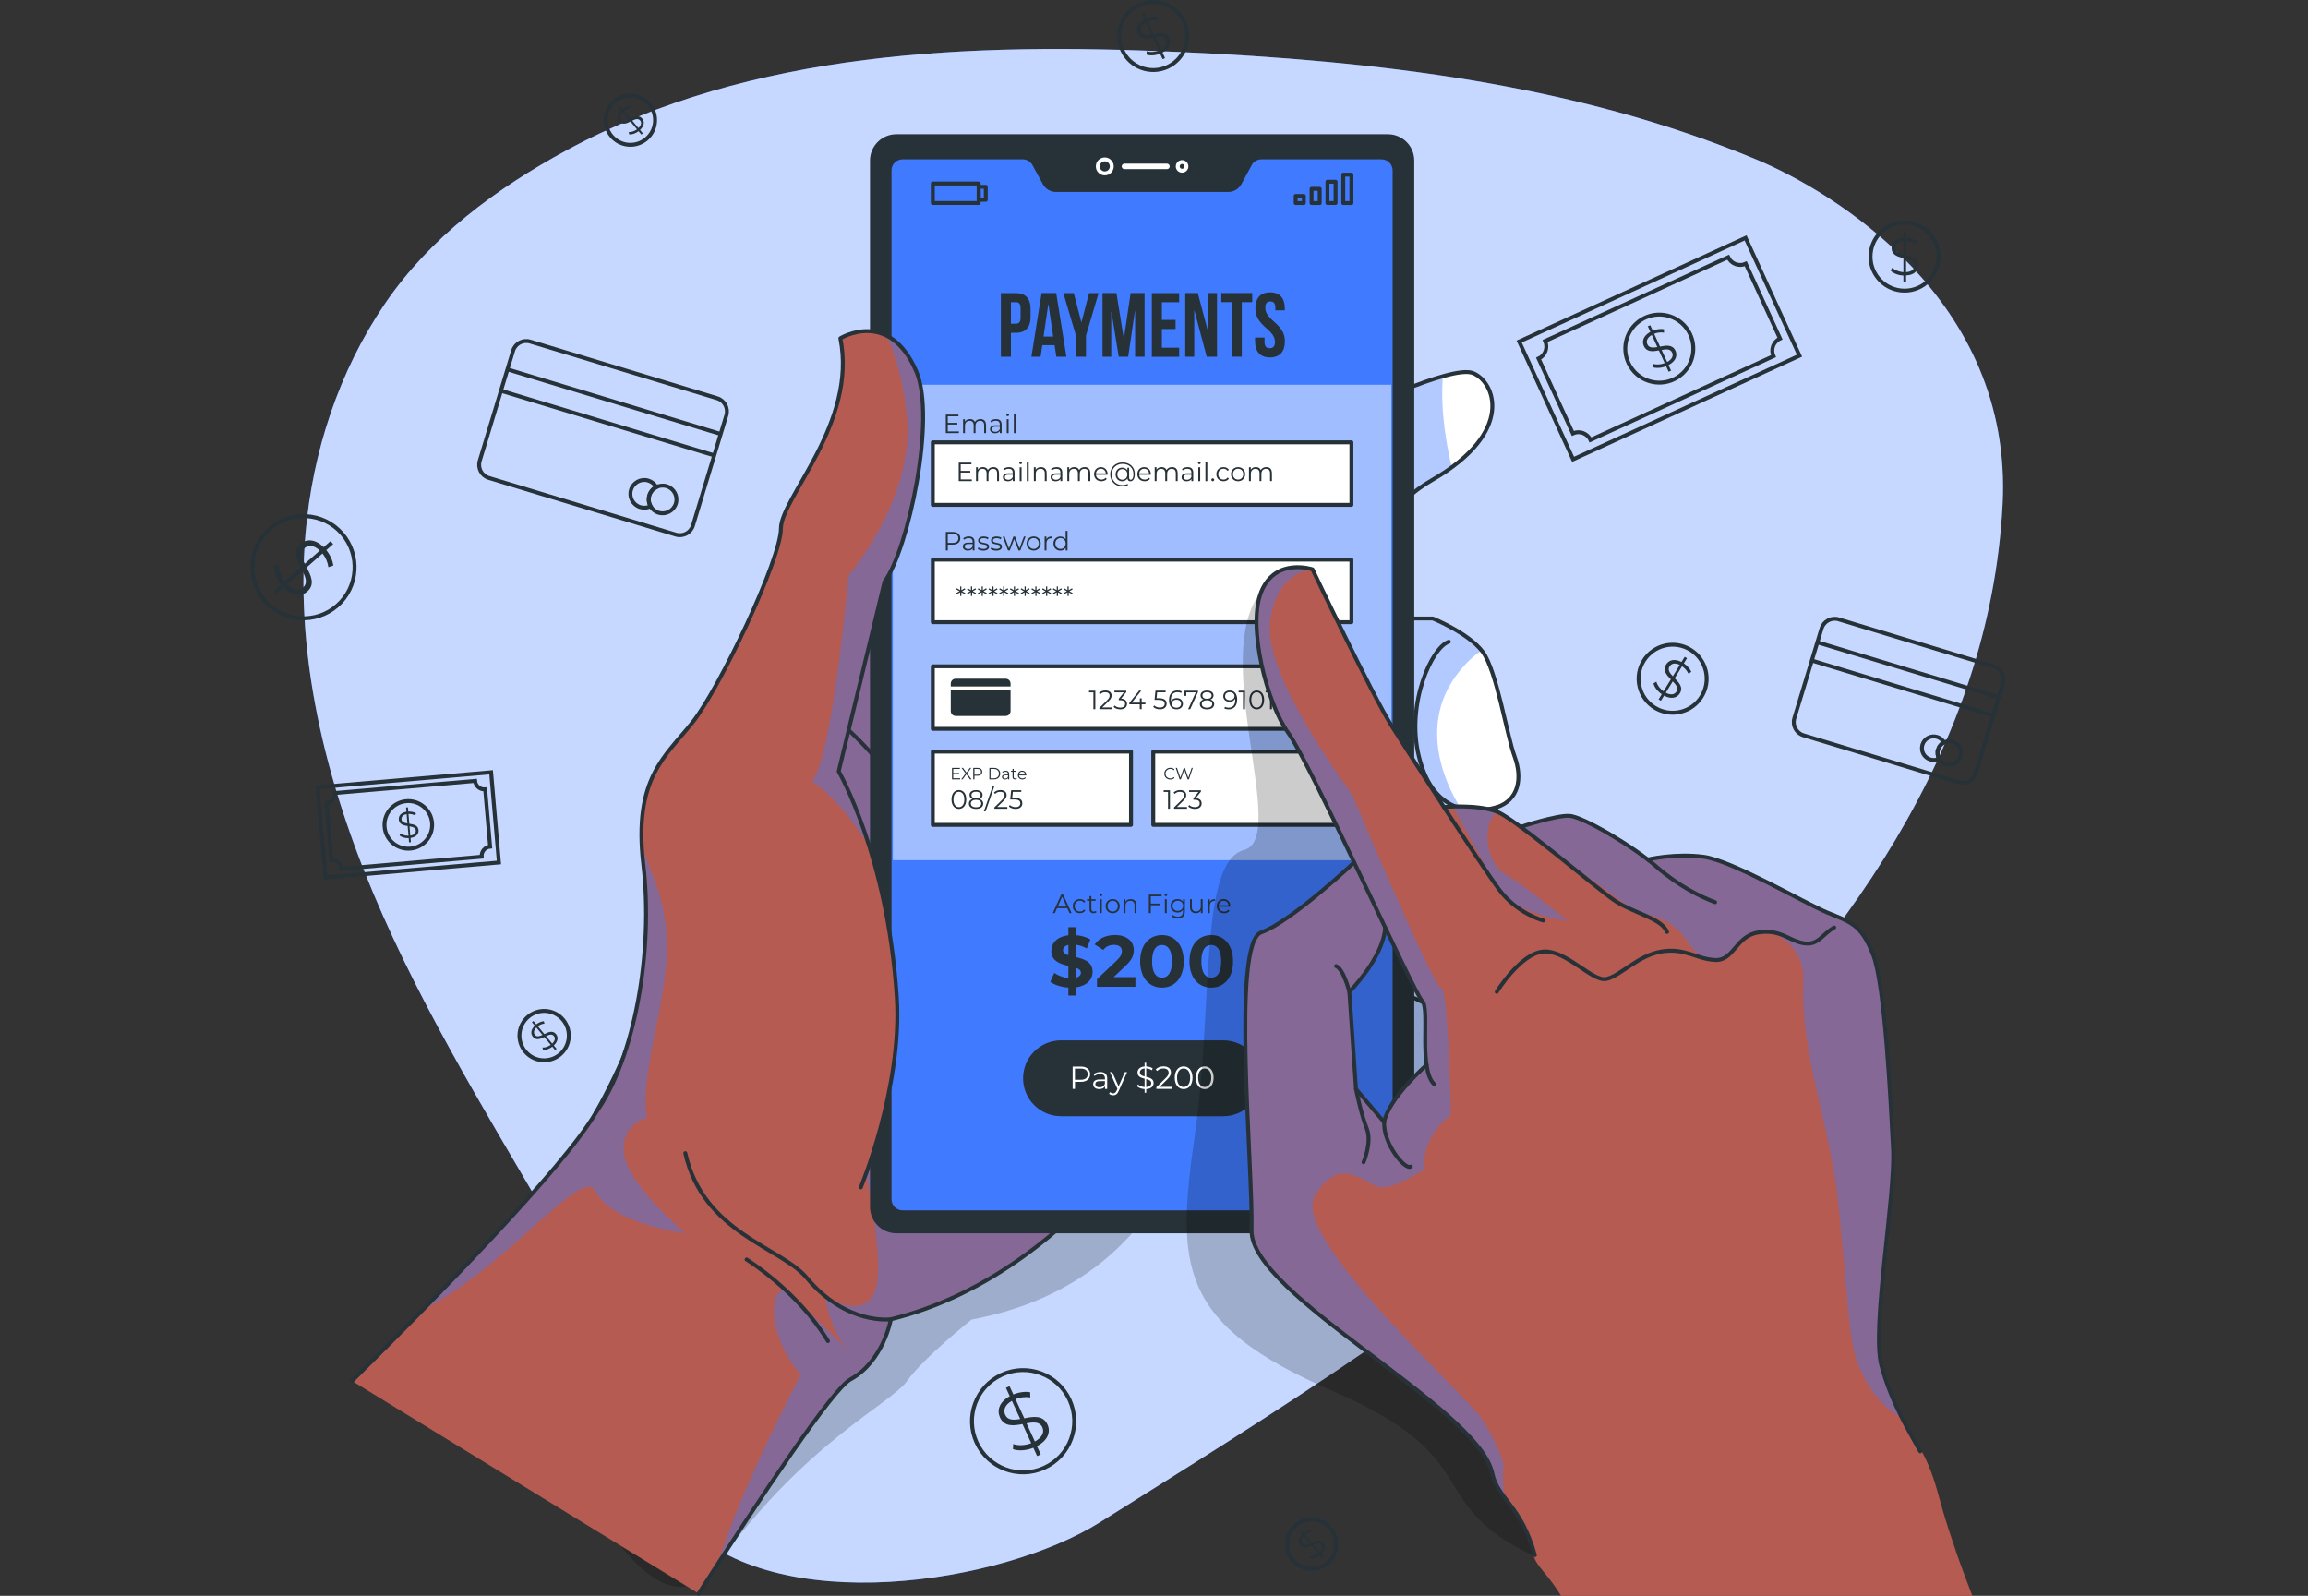 <svg width="590" height="408" viewBox="0 0 590 408" fill="none" xmlns="http://www.w3.org/2000/svg">
<rect x="0" y="0" width="590" height="408" fill="#333333" stroke="none"/>
<g clip-path="url(#clip0_2118_132)">
<path d="M174.58 389.17C198.18 414.08 256.12 404.96 281.22 389.17C362.68 337.92 505.46 252.6 511.93 129C514.68 76.46 468.35 48.88 449 40.79C402.52 21.35 351.52 15.52 301.19 13.27C248.62 10.92 192.23 12.75 144.88 38.4C126.95 48.12 110.03 60.57 98.44 77.58C86.67 94.86 79.91 115.43 78.11 136.2C75.21 169.7 84.23 203.29 97.86 234.03C111.49 264.77 129.66 293.23 146.35 322.43C157.23 341.48 154.71 368.17 174.59 389.16L174.58 389.17Z" fill="#407BFF"/>
<path opacity="0.7" d="M174.58 389.17C198.18 414.08 256.12 404.96 281.22 389.17C362.68 337.92 505.46 252.6 511.93 129C514.68 76.46 468.35 48.88 449 40.79C402.52 21.35 351.52 15.52 301.19 13.27C248.62 10.92 192.23 12.75 144.88 38.4C126.95 48.12 110.03 60.57 98.44 77.58C86.67 94.86 79.91 115.43 78.11 136.2C75.21 169.7 84.23 203.29 97.86 234.03C111.49 264.77 129.66 293.23 146.35 322.43C157.23 341.48 154.71 368.17 174.59 389.16L174.58 389.17Z" fill="white"/>
<path d="M183.339 101.82L135.536 87.333C133.681 86.771 131.721 87.819 131.159 89.674L122.629 117.82C122.067 119.675 123.115 121.635 124.97 122.197L172.773 136.684C174.628 137.247 176.588 136.198 177.15 134.343L185.68 106.197C186.242 104.342 185.194 102.382 183.339 101.82Z" stroke="#263238" stroke-miterlimit="10"/>
<path d="M129.72 94.44L184.24 110.96" stroke="#263238" stroke-miterlimit="10"/>
<path d="M128.06 99.91L182.58 116.43" stroke="#263238" stroke-miterlimit="10"/>
<path d="M165.99 126.66C165.7 127.63 165.84 128.62 166.3 129.44C165.52 129.83 164.58 129.93 163.67 129.66C161.79 129.09 160.73 127.12 161.3 125.24C161.87 123.36 163.85 122.3 165.73 122.87C166.64 123.15 167.36 123.76 167.79 124.52C166.95 124.94 166.28 125.69 165.99 126.66Z" stroke="#263238" stroke-miterlimit="10"/>
<path d="M172.78 128.72C172.21 130.59 170.23 131.65 168.36 131.09C166.49 130.52 165.43 128.54 165.99 126.67C166.56 124.8 168.54 123.74 170.41 124.3C172.28 124.87 173.34 126.85 172.78 128.72Z" stroke="#263238" stroke-miterlimit="10"/>
<path d="M509.675 170.363L470.026 158.347C468.171 157.784 466.211 158.833 465.649 160.688L458.699 183.618C458.137 185.473 459.185 187.433 461.041 187.995L500.69 200.011C502.545 200.573 504.505 199.525 505.067 197.67L512.016 174.74C512.578 172.885 511.53 170.925 509.675 170.363Z" stroke="#263238" stroke-miterlimit="10"/>
<path d="M464.58 164.22L510.95 178.27" stroke="#263238" stroke-miterlimit="10"/>
<path d="M463.17 168.88L509.53 182.93" stroke="#263238" stroke-miterlimit="10"/>
<path d="M495.43 191.63C495.18 192.45 495.3 193.3 495.69 193.99C495.03 194.32 494.23 194.41 493.46 194.18C491.86 193.7 490.96 192.02 491.44 190.42C491.92 188.82 493.61 187.92 495.2 188.41C495.97 188.64 496.59 189.17 496.95 189.81C496.24 190.17 495.67 190.81 495.42 191.63H495.43Z" stroke="#263238" stroke-miterlimit="10"/>
<path d="M501.2 193.38C500.72 194.97 499.03 195.87 497.44 195.39C495.85 194.91 494.95 193.22 495.43 191.63C495.91 190.04 497.6 189.14 499.19 189.62C500.78 190.1 501.68 191.79 501.2 193.38Z" stroke="#263238" stroke-miterlimit="10"/>
<path d="M446.226 60.822L388.344 87.322L402.131 117.436L460.013 90.936L446.226 60.822Z" stroke="#263238" stroke-miterlimit="10"/>
<path d="M455.03 86.56L446.27 67.43C444.57 68.21 442.55 67.46 441.77 65.76L394.98 87.18C395.76 88.88 395.01 90.9 393.31 91.68L402.07 110.81C403.77 110.03 405.79 110.78 406.57 112.48L453.36 91.06C452.58 89.36 453.33 87.34 455.03 86.56Z" stroke="#263238" stroke-miterlimit="10"/>
<path d="M429.471 96.029C433.281 93.102 433.997 87.64 431.07 83.83C428.143 80.02 422.682 79.303 418.871 82.23C415.061 85.157 414.345 90.619 417.272 94.43C420.199 98.24 425.66 98.956 429.471 96.029Z" stroke="#263238" stroke-miterlimit="10"/>
<path d="M426.53 93.34L427.18 94.76L426.56 95.04L425.91 93.63C424.67 94.12 423.33 94.2 422.44 93.86L422.48 92.99C423.3 93.29 424.48 93.25 425.55 92.84L424.06 89.59C422.55 89.88 420.97 90.09 420.22 88.46C419.68 87.27 420.06 85.86 421.88 84.84L421.23 83.42L421.85 83.14L422.5 84.55C423.44 84.16 424.5 84.01 425.36 84.17L425.38 85.04C424.48 84.91 423.59 85.04 422.85 85.33L424.35 88.61C425.9 88.3 427.55 88.03 428.31 89.68C428.86 90.88 428.43 92.33 426.52 93.34H426.53ZM423.67 88.73L422.25 85.64C421.03 86.33 420.76 87.25 421.12 88.03C421.55 88.97 422.54 88.94 423.67 88.73ZM427.44 90.14C426.99 89.16 425.94 89.24 424.76 89.47L426.18 92.56C427.49 91.84 427.81 90.93 427.45 90.14H427.44Z" fill="#263238"/>
<path d="M125.541 197.446L81.197 201.279L83.19 224.343L127.535 220.51L125.541 197.446Z" stroke="#263238" stroke-miterlimit="10"/>
<path d="M125.29 216.46L124.02 201.81C122.71 201.92 121.56 200.96 121.45 199.65L85.61 202.75C85.72 204.06 84.76 205.21 83.45 205.32L84.72 219.97C86.03 219.86 87.18 220.82 87.29 222.13L123.13 219.03C123.02 217.72 123.98 216.57 125.29 216.46Z" stroke="#263238" stroke-miterlimit="10"/>
<path d="M110.44 210.37C110.73 213.72 108.25 216.67 104.9 216.96C101.55 217.25 98.6 214.77 98.31 211.42C98.02 208.07 100.5 205.12 103.85 204.83C107.2 204.54 110.15 207.02 110.44 210.37Z" stroke="#263238" stroke-miterlimit="10"/>
<path d="M104.94 214.23L105.03 215.32L104.56 215.36L104.47 214.28C103.54 214.31 102.64 214.05 102.13 213.61L102.36 213.05C102.83 213.44 103.62 213.7 104.42 213.67L104.2 211.18C103.14 211.01 102.05 210.78 101.94 209.53C101.86 208.62 102.45 207.78 103.89 207.54L103.8 206.45L104.27 206.41L104.36 207.49C105.07 207.46 105.8 207.6 106.33 207.91L106.14 208.49C105.58 208.2 104.96 208.07 104.41 208.09L104.63 210.6C105.72 210.76 106.88 210.97 106.98 212.24C107.06 213.16 106.44 214.01 104.94 214.23ZM104.14 210.52L103.94 208.15C102.97 208.32 102.58 208.86 102.63 209.46C102.69 210.18 103.35 210.39 104.14 210.52ZM106.29 212.34C106.23 211.59 105.51 211.4 104.68 211.27L104.88 213.64C105.91 213.47 106.34 212.95 106.28 212.34H106.29Z" fill="#263238"/>
<path d="M486.87 74.31C491.675 74.31 495.57 70.415 495.57 65.61C495.57 60.805 491.675 56.91 486.87 56.91C482.065 56.91 478.17 60.805 478.17 65.61C478.17 70.415 482.065 74.31 486.87 74.31Z" stroke="#263238" stroke-miterlimit="10"/>
<path d="M487.26 70.44V72H486.58V70.45C485.25 70.38 484 69.89 483.33 69.21L483.72 68.44C484.34 69.05 485.43 69.51 486.58 69.58V66C485.08 65.63 483.56 65.17 483.56 63.38C483.56 62.07 484.5 60.95 486.58 60.78V59.22H487.26V60.77C488.28 60.81 489.3 61.11 490.02 61.61L489.68 62.41C488.92 61.92 488.05 61.66 487.26 61.62V65.22C488.8 65.59 490.41 66.02 490.41 67.84C490.41 69.16 489.42 70.3 487.26 70.42V70.44ZM486.58 65.06V61.66C485.18 61.78 484.55 62.5 484.55 63.36C484.55 64.39 485.46 64.77 486.58 65.06ZM489.42 67.91C489.42 66.84 488.43 66.47 487.26 66.18V69.58C488.76 69.47 489.42 68.78 489.42 67.91Z" fill="#263238"/>
<path d="M429.573 181.998C434.249 180.896 437.147 176.211 436.045 171.534C434.943 166.857 430.258 163.96 425.581 165.062C420.905 166.164 418.007 170.848 419.109 175.525C420.211 180.202 424.896 183.1 429.573 181.998Z" stroke="#263238" stroke-miterlimit="10"/>
<path d="M425.39 177.84L424.57 179.17L423.99 178.81L424.8 177.49C423.7 176.73 422.89 175.66 422.68 174.73L423.42 174.28C423.63 175.13 424.32 176.09 425.25 176.75L427.12 173.7C426.04 172.6 424.98 171.41 425.92 169.88C426.6 168.77 427.99 168.3 429.85 169.25L430.67 167.92L431.25 168.28L430.44 169.6C431.29 170.17 432 170.96 432.35 171.76L431.64 172.27C431.25 171.45 430.64 170.78 429.99 170.33L428.1 173.4C429.22 174.52 430.37 175.74 429.41 177.29C428.72 178.41 427.28 178.87 425.37 177.84H425.39ZM427.63 172.89L429.41 169.99C428.15 169.36 427.24 169.65 426.79 170.38C426.25 171.26 426.83 172.06 427.63 172.89ZM428.55 176.81C429.11 175.9 428.46 175.06 427.61 174.21L425.83 177.11C427.16 177.8 428.09 177.56 428.55 176.82V176.81Z" fill="#263238"/>
<path d="M302.72 5.59C304.72 9.96 302.79 15.13 298.42 17.12C294.05 19.12 288.88 17.19 286.89 12.82C284.89 8.45 286.82 3.28 291.19 1.29C295.56 -0.71 300.73 1.22 302.72 5.59Z" stroke="#263238" stroke-miterlimit="10"/>
<path d="M297.17 13.43L297.82 14.85L297.2 15.13L296.56 13.72C295.32 14.21 293.98 14.29 293.09 13.95L293.13 13.08C293.95 13.38 295.13 13.35 296.2 12.93L294.71 9.68C293.2 9.97 291.62 10.18 290.87 8.55C290.33 7.36 290.71 5.95 292.54 4.93L291.89 3.51L292.51 3.23L293.15 4.64C294.09 4.25 295.15 4.1 296.01 4.26L296.03 5.13C295.13 5 294.24 5.13 293.5 5.42L295 8.7C296.55 8.4 298.2 8.12 298.96 9.78C299.51 10.98 299.08 12.43 297.16 13.44L297.17 13.43ZM294.31 8.82L292.9 5.73C291.68 6.42 291.41 7.34 291.76 8.12C292.19 9.06 293.18 9.03 294.31 8.82ZM298.08 10.24C297.63 9.26 296.58 9.34 295.4 9.57L296.81 12.66C298.12 11.94 298.44 11.03 298.08 10.24Z" fill="#263238"/>
<path d="M273.42 357.93C276.42 364.5 273.53 372.25 266.96 375.25C260.39 378.25 252.64 375.36 249.64 368.79C246.64 362.22 249.53 354.47 256.1 351.47C262.67 348.47 270.42 351.36 273.42 357.93Z" stroke="#263238" stroke-miterlimit="10"/>
<path d="M265.07 369.71L266.05 371.85L265.12 372.27L264.15 370.15C262.29 370.89 260.27 371 258.94 370.49L259 369.19C260.24 369.64 262.01 369.59 263.61 368.97L261.38 364.09C259.11 364.52 256.74 364.84 255.62 362.39C254.81 360.61 255.38 358.48 258.12 356.96L257.14 354.82L258.07 354.4L259.04 356.52C260.46 355.94 262.04 355.71 263.34 355.95L263.38 357.26C262.03 357.07 260.68 357.26 259.58 357.69L261.83 362.61C264.16 362.15 266.64 361.74 267.78 364.23C268.6 366.03 267.96 368.21 265.08 369.73L265.07 369.71ZM260.79 362.78L258.67 358.14C256.83 359.18 256.43 360.56 256.96 361.73C257.6 363.14 259.09 363.09 260.79 362.79V362.78ZM266.45 364.91C265.78 363.44 264.2 363.56 262.42 363.9L264.54 368.54C266.51 367.46 266.99 366.1 266.45 364.91Z" fill="#263238"/>
<path d="M86.2 154.83C80.78 159.59 72.52 159.06 67.76 153.64C63 148.22 63.53 139.96 68.95 135.2C74.37 130.44 82.63 130.97 87.39 136.39C92.15 141.81 91.62 150.07 86.2 154.83Z" stroke="#263238" stroke-miterlimit="10"/>
<path d="M72.51 150.23L70.75 151.78L70.08 151.01L71.83 149.47C70.59 147.9 69.9 146 70 144.58L71.27 144.26C71.2 145.57 71.76 147.26 72.81 148.61L76.84 145.07C75.77 143.02 74.78 140.84 76.81 139.06C78.28 137.77 80.49 137.71 82.73 139.89L84.49 138.34L85.16 139.11L83.41 140.65C84.37 141.84 85.05 143.29 85.19 144.6L83.95 145.01C83.75 143.67 83.18 142.43 82.44 141.5L78.38 145.07C79.49 147.17 80.6 149.42 78.55 151.23C77.06 152.54 74.79 152.55 72.51 150.23ZM77.91 144.13L81.74 140.76C80.21 139.3 78.78 139.31 77.81 140.16C76.64 141.18 77.12 142.59 77.9 144.13H77.91ZM77.5 150.16C78.71 149.1 78.14 147.61 77.31 146.01L73.48 149.38C75.08 150.96 76.53 151.02 77.51 150.16H77.5Z" fill="#263238"/>
<path d="M143.95 260.73C146.18 263.41 145.82 267.39 143.14 269.62C140.46 271.85 136.48 271.49 134.25 268.81C132.02 266.13 132.38 262.15 135.06 259.92C137.74 257.69 141.72 258.05 143.95 260.73Z" stroke="#263238" stroke-miterlimit="10"/>
<path d="M141.56 267.28L142.29 268.15L141.91 268.47L141.19 267.61C140.42 268.19 139.49 268.5 138.81 268.43L138.67 267.82C139.3 267.87 140.12 267.62 140.79 267.13L139.13 265.14C138.13 265.63 137.06 266.08 136.23 265.08C135.62 264.35 135.62 263.29 136.71 262.23L135.98 261.36L136.36 261.04L137.08 261.9C137.67 261.45 138.37 261.14 139.01 261.09L139.19 261.69C138.54 261.77 137.93 262.03 137.48 262.37L139.15 264.38C140.18 263.87 141.28 263.36 142.13 264.38C142.74 265.11 142.72 266.21 141.57 267.28H141.56ZM138.68 264.59L137.1 262.7C136.38 263.42 136.36 264.11 136.76 264.59C137.24 265.17 137.92 264.95 138.68 264.59ZM141.59 264.87C141.09 264.27 140.37 264.53 139.58 264.91L141.16 266.8C141.94 266.05 141.99 265.35 141.59 264.87Z" fill="#263238"/>
<path d="M340.13 390.77C342.36 393.45 342 397.43 339.32 399.66C336.64 401.89 332.66 401.53 330.43 398.85C328.2 396.17 328.56 392.19 331.24 389.96C333.92 387.73 337.9 388.09 340.13 390.77Z" stroke="#263238" stroke-miterlimit="10"/>
<path d="M337.73 397.32L338.46 398.19L338.08 398.51L337.36 397.65C336.59 398.23 335.66 398.54 334.98 398.47L334.84 397.86C335.47 397.91 336.29 397.66 336.96 397.17L335.3 395.18C334.3 395.67 333.23 396.12 332.4 395.12C331.79 394.39 331.79 393.33 332.88 392.27L332.15 391.4L332.53 391.08L333.25 391.94C333.84 391.49 334.54 391.18 335.18 391.13L335.36 391.73C334.71 391.81 334.1 392.07 333.65 392.41L335.32 394.42C336.35 393.91 337.45 393.4 338.3 394.42C338.91 395.15 338.89 396.25 337.74 397.32H337.73ZM334.86 394.63L333.28 392.74C332.56 393.46 332.54 394.15 332.94 394.63C333.42 395.21 334.1 394.99 334.86 394.63ZM337.76 394.91C337.26 394.31 336.54 394.57 335.75 394.95L337.33 396.84C338.11 396.09 338.16 395.39 337.76 394.91Z" fill="#263238"/>
<path d="M166 26.67C168.23 29.35 167.87 33.33 165.19 35.56C162.51 37.79 158.53 37.43 156.3 34.75C154.07 32.07 154.43 28.09 157.11 25.86C159.79 23.63 163.77 23.99 166 26.67Z" stroke="#263238" stroke-miterlimit="10"/>
<path d="M163.61 33.22L164.34 34.09L163.96 34.41L163.24 33.55C162.47 34.13 161.54 34.44 160.86 34.37L160.72 33.76C161.35 33.81 162.17 33.56 162.84 33.07L161.18 31.08C160.18 31.57 159.11 32.02 158.28 31.02C157.67 30.29 157.67 29.23 158.76 28.17L158.03 27.3L158.41 26.98L159.13 27.84C159.72 27.39 160.42 27.08 161.06 27.03L161.24 27.63C160.59 27.71 159.98 27.97 159.53 28.31L161.2 30.32C162.23 29.81 163.33 29.3 164.18 30.32C164.79 31.05 164.77 32.15 163.62 33.22H163.61ZM160.73 30.53L159.15 28.64C158.43 29.36 158.41 30.05 158.81 30.53C159.29 31.11 159.97 30.89 160.73 30.53ZM163.64 30.81C163.14 30.21 162.42 30.47 161.63 30.85L163.21 32.74C163.99 31.99 164.04 31.29 163.64 30.81Z" fill="#263238"/>
<path opacity="0.2" d="M303.35 289.41C303.35 289.41 295.64 328.55 248.35 337.37C248.35 337.37 236 347.22 231.89 353.05C227.78 358.88 205.85 368.79 183.59 399.71C161.32 430.62 128.09 332.44 128.09 332.44L201.47 237.13L303.35 289.4V289.41Z" fill="black"/>
<path d="M345.38 105.68C345.38 105.68 370.88 93.22 376.49 95.37C382.1 97.52 387.46 110.42 366.03 122.77C344.61 135.12 350.98 158.13 350.98 158.13H366.28C366.28 158.13 375.46 161.87 379.03 166.67C382.6 171.47 385.15 187.88 387.19 193.45C389.23 199.02 388.21 204.57 382.6 206.39C382.6 206.39 379.03 221.95 380.05 228.85C381.07 235.75 380.56 240.19 373.93 241.03C367.3 241.87 360.67 236.24 361.18 228.85L356.08 247.33L359.65 254.43C359.65 254.43 366.28 256.65 373.42 262.77C380.56 268.89 387.7 270.56 385.66 277.38C383.62 284.2 379.54 291.55 358.12 283.03C336.7 274.51 318.85 241.03 318.85 241.03L305.98 124.29L345.37 105.69L345.38 105.68Z" fill="white"/>
<path opacity="0.4" d="M372.22 172.74C360.66 188.5 373.45 206.65 373.45 206.65C373.45 206.65 365.45 211.11 365.22 222.49C365.13 227.22 366.32 233.83 367.74 239.95C363.77 238.02 360.84 233.83 361.2 228.83L356.09 247.31L359.66 254.41C359.66 254.41 364.4 256 370.18 260.19C367.01 267.47 366.04 276.47 366.33 285.75C363.93 285.13 361.21 284.24 358.14 283.01C336.72 274.48 318.87 241.01 318.87 241.01L306 124.27L345.39 105.67C345.39 105.67 359.32 98.86 368.86 96.17C368.12 105.1 369.88 114.32 371.12 119.47C369.63 120.57 367.94 121.67 366.05 122.76C344.63 135.1 351 158.12 351 158.12H366.31C366.31 158.12 375.04 161.67 378.77 166.31C376.66 167.66 374.45 169.71 372.23 172.74H372.22Z" fill="#407BFF"/>
<path d="M305.49 270.57C305.49 270.57 277.75 324.96 227.74 337.3C227.74 337.3 225.83 348.06 217.37 352.68C212.85 355.14 194.62 382.48 178.6 407.42L89.97 353.05C95.43 347.65 101.65 341.43 108.01 334.94C126.51 316.08 146.24 294.89 152.29 284.48C157.69 275.18 164.52 259.04 170.47 243.87C178.09 224.47 184.29 206.65 184.29 206.65L213.85 173.79L260.33 122.12L262.34 128.73L305.49 270.57Z" fill="#B55B52"/>
<path opacity="0.4" d="M260.33 122.12L305.49 270.57C305.49 270.57 277.75 324.96 227.74 337.3C227.74 337.3 225.83 348.06 217.37 352.68C213.32 354.89 198.21 377.14 183.58 399.71C189 381.11 204.7 351.46 204.7 351.46C194.63 339.53 197.56 326.96 201.59 330.54C205.49 334.02 215.75 344.17 216.4 344.81C211.95 339.57 210.92 331.36 210.92 331.36C210.92 331.36 223.4 339.66 224.41 326.32C225.42 312.98 216.93 280.52 216.93 280.52L194.69 195.09L260.34 122.11L260.33 122.12Z" fill="#407BFF"/>
<path d="M305.99 124.28L345.38 105.68C345.38 105.68 370.88 93.22 376.49 95.37C382.1 97.52 387.46 110.42 366.03 122.77C344.61 135.12 350.98 158.13 350.98 158.13H366.28C366.28 158.13 375.46 161.87 379.03 166.67C382.6 171.47 385.15 187.88 387.19 193.45C389.23 199.02 388.21 204.57 382.6 206.39C382.6 206.39 379.03 221.95 380.05 228.85C381.07 235.75 380.56 240.19 373.93 241.03C367.3 241.87 360.67 236.24 361.18 228.85L356.08 247.33L359.65 254.43C359.65 254.43 366.28 256.65 373.42 262.77C380.56 268.89 387.7 270.56 385.66 277.38C383.62 284.2 379.54 291.55 358.12 283.03C336.7 274.51 318.85 241.03 318.85 241.03" stroke="#263238" stroke-linecap="round" stroke-linejoin="round"/>
<path d="M382.61 206.38C374.96 208.45 366.03 206.92 362.72 193.4C359.4 179.88 366.04 165.45 370.37 164.07" stroke="#263238" stroke-linecap="round" stroke-linejoin="round"/>
<path d="M361.19 228.84C361.19 228.84 360.68 211.43 367.06 207.14" stroke="#263238" stroke-linecap="round" stroke-linejoin="round"/>
<path opacity="0.4" d="M175.16 315.31C175.16 315.31 156.47 312.98 152.3 304.62C148.85 297.7 130.15 323.58 108.02 334.94C126.52 316.08 146.25 294.89 152.3 284.48C157.7 275.18 164.53 259.04 170.48 243.87V243.89C170.18 256.47 163.47 275.73 165.39 285.76C165.39 285.76 158.19 287.54 159.64 295.5C161.08 303.45 175.17 315.31 175.17 315.31H175.16Z" fill="#407BFF"/>
<path d="M305.49 270.57C305.49 270.57 277.75 324.97 227.74 337.3C227.74 337.3 225.83 348.06 217.37 352.68C212.85 355.14 194.62 382.47 178.6 407.42" stroke="#263238" stroke-linecap="round" stroke-linejoin="round"/>
<path d="M89.98 353.05C111.34 331.94 144.17 298.47 152.3 284.48C164.6 263.3 184.3 206.64 184.3 206.64L260.34 122.12" stroke="#263238" stroke-linecap="round" stroke-linejoin="round"/>
<path d="M216.93 186.67C216.93 186.67 228.61 197.13 231.89 206.65" stroke="#263238" stroke-linecap="round" stroke-linejoin="round"/>
<path d="M354.8 34.32H229.13C225.413 34.32 222.4 37.333 222.4 41.05V308.58C222.4 312.297 225.413 315.31 229.13 315.31H354.8C358.517 315.31 361.53 312.297 361.53 308.58V41.05C361.53 37.333 358.517 34.32 354.8 34.32Z" fill="#263238"/>
<path d="M319.55 41.97L316.89 46.85C316.31 47.92 315.19 48.58 313.97 48.58H269.95C268.73 48.58 267.61 47.91 267.03 46.85L264.37 41.97C263.79 40.9 262.67 40.24 261.45 40.24H230.72C228.88 40.24 227.4 41.73 227.4 43.56V306.62C227.4 308.46 228.89 309.94 230.72 309.94H353.18C355.02 309.94 356.5 308.45 356.5 306.62V43.56C356.5 41.72 355.01 40.24 353.18 40.24H322.45C321.23 40.24 320.11 40.91 319.53 41.97H319.55Z" fill="#407BFF" stroke="#263238" stroke-linecap="round" stroke-linejoin="round"/>
<path d="M282.42 44.33C283.409 44.33 284.21 43.529 284.21 42.54C284.21 41.551 283.409 40.75 282.42 40.75C281.431 40.75 280.63 41.551 280.63 42.54C280.63 43.529 281.431 44.33 282.42 44.33Z" stroke="white" stroke-miterlimit="10"/>
<path d="M303.29 42.54C303.29 43.15 302.79 43.65 302.18 43.65C301.57 43.65 301.07 43.15 301.07 42.54C301.07 41.93 301.57 41.43 302.18 41.43C302.79 41.43 303.29 41.93 303.29 42.54Z" stroke="white" stroke-miterlimit="10"/>
<path d="M298.31 41.84H287.44C287.06 41.84 286.74 42.15 286.74 42.54C286.74 42.93 287.05 43.24 287.44 43.24H298.31C298.7 43.24 299.01 42.93 299.01 42.54C299.01 42.16 298.7 41.84 298.31 41.84Z" fill="white"/>
<path d="M250.18 46.92H238.45V51.9H250.18V46.92Z" stroke="#263238" stroke-linecap="round" stroke-linejoin="round"/>
<path d="M251.99 47.76H250.17V51.07H251.99V47.76Z" stroke="#263238" stroke-linecap="round" stroke-linejoin="round"/>
<path d="M333.3 50.1H331.22V51.91H333.3V50.1Z" stroke="#263238" stroke-linecap="round" stroke-linejoin="round"/>
<path d="M337.36 48.28H335.28V51.91H337.36V48.28Z" stroke="#263238" stroke-linecap="round" stroke-linejoin="round"/>
<path d="M341.42 46.46H339.34V51.9H341.42V46.46Z" stroke="#263238" stroke-linecap="round" stroke-linejoin="round"/>
<path d="M345.47 44.65H343.39V51.91H345.47V44.65Z" stroke="#263238" stroke-linecap="round" stroke-linejoin="round"/>
<path opacity="0.5" d="M355.68 98.37H228.24V219.92H355.68V98.37Z" fill="white"/>
<path d="M263.44 78.95V81.07C263.44 83.67 262.18 85.09 259.63 85.09H258.42V91.21H255.86V74.93H259.63C262.19 74.93 263.44 76.35 263.44 78.95ZM258.42 77.25V82.76H259.63C260.44 82.76 260.89 82.39 260.89 81.23V78.79C260.89 77.63 260.45 77.26 259.63 77.26H258.42V77.25Z" fill="#263238"/>
<path d="M272.61 91.2H270.03L269.59 88.25H266.45L266.01 91.2H263.66L266.26 74.92H270L272.6 91.2H272.61ZM266.77 86.04H269.23L268.02 77.81H267.97L266.76 86.04H266.77Z" fill="#263238"/>
<path d="M275.05 85.81L271.82 74.93H274.49L276.42 82.35H276.47L278.4 74.93H280.84L277.61 85.81V91.21H275.05V85.81Z" fill="#263238"/>
<path d="M287.26 86.48H287.31L289.03 74.92H292.59V91.2H290.17V79.53H290.12L288.4 91.2H285.98L284.12 79.69H284.07V91.2H281.84V74.92H285.4L287.26 86.48Z" fill="#263238"/>
<path d="M297.01 81.79H300.52V84.12H297.01V88.89H301.43V91.22H294.45V74.94H301.43V77.27H297.01V81.8V81.79Z" fill="#263238"/>
<path d="M305.34 79.41H305.29V91.2H302.99V74.92H306.2L308.78 84.66H308.83V74.92H311.11V91.2H308.48L305.34 79.41Z" fill="#263238"/>
<path d="M312.2 74.92H320.11V77.25H317.44V91.2H314.88V77.25H312.21V74.92H312.2Z" fill="#263238"/>
<path d="M324.67 74.74C327.16 74.74 328.44 76.23 328.44 78.83V79.34H326.02V78.67C326.02 77.51 325.56 77.07 324.74 77.07C323.92 77.07 323.46 77.51 323.46 78.67C323.46 79.83 323.97 80.74 325.65 82.2C327.79 84.08 328.46 85.43 328.46 87.29C328.46 89.89 327.16 91.38 324.65 91.38C322.14 91.38 320.84 89.89 320.84 87.29V86.29H323.26V87.45C323.26 88.61 323.77 89.03 324.59 89.03C325.41 89.03 325.92 88.61 325.92 87.45C325.92 86.29 325.41 85.38 323.73 83.92C321.59 82.04 320.92 80.69 320.92 78.83C320.92 76.23 322.2 74.74 324.69 74.74H324.67Z" fill="#263238"/>
<path d="M345.47 113.09H238.45V129.08H345.47V113.09Z" fill="white" stroke="#263238" stroke-linecap="round" stroke-linejoin="round"/>
<path d="M345.47 143.08H238.45V159.07H345.47V143.08Z" fill="white" stroke="#263238" stroke-linecap="round" stroke-linejoin="round"/>
<path d="M345.47 170.35H238.45V186.34H345.47V170.35Z" fill="white" stroke="#263238" stroke-linecap="round" stroke-linejoin="round"/>
<path d="M289.12 192.17H238.45V210.89H289.12V192.17Z" fill="white" stroke="#263238" stroke-linecap="round" stroke-linejoin="round"/>
<path d="M345.48 192.17H294.81V210.89H345.48V192.17Z" fill="white" stroke="#263238" stroke-linecap="round" stroke-linejoin="round"/>
<path d="M245.12 110.3V110.73H241.77V106H245.01V106.43H242.27V108.11H244.72V108.54H242.27V110.3H245.12Z" fill="#263238"/>
<path d="M252.06 108.67V110.73H251.58V108.72C251.58 107.97 251.2 107.58 250.56 107.58C249.83 107.58 249.37 108.05 249.37 108.86V110.73H248.89V108.72C248.89 107.97 248.51 107.58 247.86 107.58C247.14 107.58 246.67 108.05 246.67 108.86V110.73H246.19V107.17H246.65V107.82C246.9 107.39 247.36 107.14 247.95 107.14C248.54 107.14 249 107.39 249.21 107.89C249.47 107.43 249.97 107.14 250.62 107.14C251.49 107.14 252.05 107.64 252.05 108.66L252.06 108.67Z" fill="#263238"/>
<path d="M256.05 108.53V110.73H255.59V110.18C255.37 110.54 254.95 110.77 254.37 110.77C253.57 110.77 253.07 110.35 253.07 109.74C253.07 109.19 253.42 108.73 254.44 108.73H255.57V108.51C255.57 107.9 255.23 107.57 254.56 107.57C254.1 107.57 253.67 107.73 253.38 107.99L253.16 107.63C253.52 107.33 254.05 107.15 254.61 107.15C255.53 107.15 256.05 107.61 256.05 108.53ZM255.57 109.67V109.09H254.45C253.76 109.09 253.54 109.36 253.54 109.73C253.54 110.14 253.87 110.4 254.44 110.4C255.01 110.4 255.38 110.14 255.57 109.68V109.67Z" fill="#263238"/>
<path d="M257.24 106.06C257.24 105.88 257.4 105.72 257.59 105.72C257.78 105.72 257.94 105.87 257.94 106.05C257.94 106.25 257.79 106.4 257.59 106.4C257.39 106.4 257.24 106.24 257.24 106.06ZM257.35 107.18H257.83V110.74H257.35V107.18Z" fill="#263238"/>
<path d="M259.17 105.72H259.65V110.74H259.17V105.72Z" fill="#263238"/>
<path d="M248.43 122.58V123.01H245.08V118.28H248.32V118.71H245.58V120.39H248.03V120.82H245.58V122.58H248.43Z" fill="#263238"/>
<path d="M255.37 120.95V123.01H254.89V121C254.89 120.25 254.51 119.86 253.87 119.86C253.14 119.86 252.68 120.33 252.68 121.14V123.01H252.2V121C252.2 120.25 251.82 119.86 251.17 119.86C250.45 119.86 249.98 120.33 249.98 121.14V123.01H249.5V119.45H249.96V120.1C250.21 119.67 250.67 119.42 251.26 119.42C251.85 119.42 252.31 119.67 252.52 120.17C252.78 119.71 253.28 119.42 253.93 119.42C254.8 119.42 255.36 119.92 255.36 120.94L255.37 120.95Z" fill="#263238"/>
<path d="M259.35 120.81V123.01H258.89V122.46C258.67 122.82 258.25 123.05 257.67 123.05C256.87 123.05 256.37 122.63 256.37 122.02C256.37 121.47 256.72 121.01 257.74 121.01H258.87V120.79C258.87 120.18 258.53 119.85 257.86 119.85C257.4 119.85 256.97 120.01 256.68 120.27L256.46 119.91C256.82 119.61 257.35 119.43 257.91 119.43C258.83 119.43 259.35 119.89 259.35 120.81ZM258.88 121.94V121.36H257.76C257.07 121.36 256.85 121.63 256.85 122C256.85 122.41 257.18 122.67 257.75 122.67C258.32 122.67 258.69 122.41 258.88 121.95V121.94Z" fill="#263238"/>
<path d="M260.55 118.33C260.55 118.15 260.71 117.99 260.9 117.99C261.09 117.99 261.25 118.14 261.25 118.32C261.25 118.52 261.1 118.67 260.9 118.67C260.7 118.67 260.55 118.51 260.55 118.33ZM260.66 119.46H261.14V123.02H260.66V119.46Z" fill="#263238"/>
<path d="M262.48 118H262.96V123.02H262.48V118Z" fill="#263238"/>
<path d="M267.56 120.95V123.01H267.08V121C267.08 120.25 266.69 119.86 266.01 119.86C265.25 119.86 264.77 120.33 264.77 121.14V123.01H264.29V119.45H264.75V120.11C265.01 119.68 265.49 119.43 266.1 119.43C266.97 119.43 267.56 119.93 267.56 120.95Z" fill="#263238"/>
<path d="M271.55 120.81V123.01H271.09V122.46C270.87 122.82 270.45 123.05 269.87 123.05C269.07 123.05 268.57 122.63 268.57 122.02C268.57 121.47 268.92 121.01 269.94 121.01H271.07V120.79C271.07 120.18 270.73 119.85 270.06 119.85C269.6 119.85 269.17 120.01 268.88 120.27L268.66 119.91C269.02 119.61 269.55 119.43 270.11 119.43C271.03 119.43 271.55 119.89 271.55 120.81ZM271.07 121.94V121.36H269.95C269.26 121.36 269.04 121.63 269.04 122C269.04 122.41 269.37 122.67 269.94 122.67C270.51 122.67 270.88 122.41 271.07 121.95V121.94Z" fill="#263238"/>
<path d="M278.72 120.95V123.01H278.24V121C278.24 120.25 277.86 119.86 277.22 119.86C276.49 119.86 276.03 120.33 276.03 121.14V123.01H275.55V121C275.55 120.25 275.17 119.86 274.52 119.86C273.8 119.86 273.33 120.33 273.33 121.14V123.01H272.85V119.45H273.31V120.1C273.56 119.67 274.02 119.42 274.61 119.42C275.2 119.42 275.66 119.67 275.87 120.17C276.13 119.71 276.63 119.42 277.28 119.42C278.15 119.42 278.71 119.92 278.71 120.94L278.72 120.95Z" fill="#263238"/>
<path d="M283.13 121.38H280.16C280.21 122.12 280.78 122.62 281.56 122.62C281.99 122.62 282.38 122.46 282.65 122.15L282.92 122.46C282.6 122.84 282.11 123.04 281.55 123.04C280.44 123.04 279.68 122.28 279.68 121.23C279.68 120.18 280.42 119.43 281.42 119.43C282.42 119.43 283.14 120.17 283.14 121.23C283.14 121.27 283.14 121.32 283.14 121.38H283.13ZM280.16 121.02H282.68C282.62 120.32 282.11 119.84 281.42 119.84C280.73 119.84 280.22 120.33 280.16 121.02Z" fill="#263238"/>
<path d="M290.09 121.22C290.09 122.37 289.66 123.05 288.97 123.05C288.53 123.05 288.23 122.78 288.21 122.31C287.94 122.78 287.45 123.05 286.86 123.05C285.9 123.05 285.18 122.32 285.18 121.3C285.18 120.28 285.9 119.56 286.86 119.56C287.44 119.56 287.92 119.82 288.2 120.27V119.59H288.64V122.15C288.64 122.53 288.83 122.66 289.06 122.66C289.48 122.66 289.75 122.14 289.75 121.23C289.75 119.64 288.61 118.59 286.97 118.59C285.33 118.59 284.18 119.7 284.18 121.3C284.18 122.9 285.3 124.02 286.94 124.02C287.35 124.02 287.85 123.93 288.24 123.72L288.35 124.05C287.94 124.26 287.39 124.36 286.94 124.36C285.08 124.36 283.81 123.08 283.81 121.29C283.81 119.5 285.1 118.23 286.97 118.23C288.84 118.23 290.1 119.44 290.1 121.21L290.09 121.22ZM288.19 121.29C288.19 120.47 287.64 119.94 286.91 119.94C286.18 119.94 285.62 120.47 285.62 121.29C285.62 122.11 286.16 122.65 286.91 122.65C287.66 122.65 288.19 122.12 288.19 121.29Z" fill="#263238"/>
<path d="M294.19 121.38H291.22C291.27 122.12 291.84 122.62 292.62 122.62C293.05 122.62 293.44 122.46 293.71 122.15L293.98 122.46C293.66 122.84 293.17 123.04 292.61 123.04C291.5 123.04 290.74 122.28 290.74 121.23C290.74 120.18 291.48 119.43 292.48 119.43C293.48 119.43 294.2 120.17 294.2 121.23C294.2 121.27 294.2 121.32 294.2 121.38H294.19ZM291.22 121.02H293.74C293.68 120.32 293.17 119.84 292.48 119.84C291.79 119.84 291.28 120.33 291.22 121.02Z" fill="#263238"/>
<path d="M301.05 120.95V123.01H300.57V121C300.57 120.25 300.19 119.86 299.55 119.86C298.82 119.86 298.36 120.33 298.36 121.14V123.01H297.88V121C297.88 120.25 297.5 119.86 296.85 119.86C296.13 119.86 295.66 120.33 295.66 121.14V123.01H295.18V119.45H295.64V120.1C295.89 119.67 296.35 119.42 296.94 119.42C297.53 119.42 297.99 119.67 298.2 120.17C298.46 119.71 298.96 119.42 299.61 119.42C300.48 119.42 301.04 119.92 301.04 120.94L301.05 120.95Z" fill="#263238"/>
<path d="M305.03 120.81V123.01H304.57V122.46C304.35 122.82 303.94 123.05 303.35 123.05C302.55 123.05 302.05 122.63 302.05 122.02C302.05 121.47 302.4 121.01 303.42 121.01H304.55V120.79C304.55 120.18 304.2 119.85 303.54 119.85C303.08 119.85 302.65 120.01 302.36 120.27L302.14 119.91C302.5 119.61 303.03 119.43 303.59 119.43C304.51 119.43 305.03 119.89 305.03 120.81ZM304.55 121.94V121.36H303.43C302.74 121.36 302.52 121.63 302.52 122C302.52 122.41 302.85 122.67 303.42 122.67C303.99 122.67 304.36 122.41 304.55 121.95V121.94Z" fill="#263238"/>
<path d="M306.23 118.33C306.23 118.15 306.39 117.99 306.58 117.99C306.77 117.99 306.93 118.14 306.93 118.32C306.93 118.52 306.78 118.67 306.58 118.67C306.38 118.67 306.23 118.51 306.23 118.33ZM306.33 119.46H306.81V123.02H306.33V119.46Z" fill="#263238"/>
<path d="M308.15 118H308.63V123.02H308.15V118Z" fill="#263238"/>
<path d="M309.66 122.67C309.66 122.46 309.82 122.3 310.02 122.3C310.22 122.3 310.39 122.46 310.39 122.67C310.39 122.88 310.22 123.04 310.02 123.04C309.82 123.04 309.66 122.88 309.66 122.67Z" fill="#263238"/>
<path d="M310.94 121.23C310.94 120.17 311.71 119.43 312.77 119.43C313.37 119.43 313.88 119.67 314.16 120.13L313.8 120.37C313.56 120.01 313.18 119.84 312.77 119.84C311.99 119.84 311.42 120.39 311.42 121.23C311.42 122.07 311.99 122.62 312.77 122.62C313.18 122.62 313.56 122.46 313.8 122.1L314.16 122.34C313.88 122.8 313.37 123.04 312.77 123.04C311.71 123.04 310.94 122.29 310.94 121.23Z" fill="#263238"/>
<path d="M314.69 121.23C314.69 120.18 315.46 119.43 316.5 119.43C317.54 119.43 318.31 120.18 318.31 121.23C318.31 122.28 317.55 123.04 316.5 123.04C315.45 123.04 314.69 122.28 314.69 121.23ZM317.82 121.23C317.82 120.4 317.26 119.84 316.5 119.84C315.74 119.84 315.18 120.39 315.18 121.23C315.18 122.07 315.75 122.62 316.5 122.62C317.25 122.62 317.82 122.07 317.82 121.23Z" fill="#263238"/>
<path d="M325.15 120.95V123.01H324.67V121C324.67 120.25 324.29 119.86 323.65 119.86C322.92 119.86 322.46 120.33 322.46 121.14V123.01H321.98V121C321.98 120.25 321.6 119.86 320.95 119.86C320.23 119.86 319.76 120.33 319.76 121.14V123.01H319.28V119.45H319.74V120.1C319.99 119.67 320.45 119.42 321.04 119.42C321.63 119.42 322.09 119.67 322.3 120.17C322.56 119.71 323.06 119.42 323.71 119.42C324.58 119.42 325.14 119.92 325.14 120.94L325.15 120.95Z" fill="#263238"/>
<path d="M245.93 151.16L246.77 151.63L246.61 151.91L245.76 151.42V152.38H245.45V151.42L244.61 151.91L244.45 151.63L245.29 151.16L244.45 150.69L244.61 150.4L245.45 150.9V149.94H245.75V150.9L246.6 150.4L246.76 150.69L245.92 151.16H245.93Z" fill="#263238"/>
<path d="M248.68 151.16L249.52 151.63L249.36 151.91L248.51 151.42V152.38H248.2V151.42L247.36 151.91L247.2 151.63L248.04 151.16L247.2 150.69L247.36 150.4L248.2 150.9V149.94H248.5V150.9L249.35 150.4L249.51 150.69L248.67 151.16H248.68Z" fill="#263238"/>
<path d="M251.42 151.16L252.26 151.63L252.1 151.91L251.25 151.42V152.38H250.94V151.42L250.1 151.91L249.94 151.63L250.78 151.16L249.94 150.69L250.1 150.4L250.94 150.9V149.94H251.24V150.9L252.09 150.4L252.25 150.69L251.41 151.16H251.42Z" fill="#263238"/>
<path d="M254.16 151.16L255 151.63L254.84 151.91L253.99 151.42V152.38H253.68V151.42L252.84 151.91L252.68 151.63L253.52 151.16L252.68 150.69L252.84 150.4L253.68 150.9V149.94H253.98V150.9L254.83 150.4L254.99 150.69L254.15 151.16H254.16Z" fill="#263238"/>
<path d="M256.91 151.16L257.75 151.63L257.59 151.91L256.74 151.42V152.38H256.43V151.42L255.59 151.91L255.43 151.63L256.27 151.16L255.43 150.69L255.59 150.4L256.43 150.9V149.94H256.73V150.9L257.58 150.4L257.74 150.69L256.9 151.16H256.91Z" fill="#263238"/>
<path d="M259.65 151.16L260.49 151.63L260.33 151.91L259.48 151.42V152.38H259.17V151.42L258.33 151.91L258.17 151.63L259.01 151.16L258.17 150.69L258.33 150.4L259.17 150.9V149.94H259.47V150.9L260.32 150.4L260.48 150.69L259.64 151.16H259.65Z" fill="#263238"/>
<path d="M262.39 151.16L263.23 151.63L263.07 151.91L262.22 151.42V152.38H261.91V151.42L261.07 151.91L260.91 151.63L261.75 151.16L260.91 150.69L261.07 150.4L261.91 150.9V149.94H262.21V150.9L263.06 150.4L263.22 150.69L262.38 151.16H262.39Z" fill="#263238"/>
<path d="M265.14 151.16L265.98 151.63L265.82 151.91L264.97 151.42V152.38H264.66V151.42L263.82 151.91L263.66 151.63L264.5 151.16L263.66 150.69L263.82 150.4L264.66 150.9V149.94H264.96V150.9L265.81 150.4L265.97 150.69L265.13 151.16H265.14Z" fill="#263238"/>
<path d="M267.88 151.16L268.72 151.63L268.56 151.91L267.71 151.42V152.38H267.4V151.42L266.56 151.91L266.4 151.63L267.24 151.16L266.4 150.69L266.56 150.4L267.4 150.9V149.94H267.7V150.9L268.55 150.4L268.71 150.69L267.87 151.16H267.88Z" fill="#263238"/>
<path d="M270.62 151.16L271.46 151.63L271.3 151.91L270.45 151.42V152.38H270.14V151.42L269.3 151.91L269.14 151.63L269.98 151.16L269.14 150.69L269.3 150.4L270.14 150.9V149.94H270.44V150.9L271.29 150.4L271.45 150.69L270.61 151.16H270.62Z" fill="#263238"/>
<path d="M273.37 151.16L274.21 151.63L274.05 151.91L273.2 151.42V152.38H272.89V151.42L272.05 151.91L271.89 151.63L272.73 151.16L271.89 150.69L272.05 150.4L272.89 150.9V149.94H273.19V150.9L274.04 150.4L274.2 150.69L273.36 151.16H273.37Z" fill="#263238"/>
<path d="M245.48 137.62C245.48 138.63 244.75 139.24 243.55 139.24H242.28V140.73H241.78V136H243.55C244.75 136 245.48 136.61 245.48 137.62ZM244.98 137.62C244.98 136.86 244.48 136.43 243.53 136.43H242.27V138.8H243.53C244.48 138.8 244.98 138.37 244.98 137.62Z" fill="#263238"/>
<path d="M249.11 138.53V140.73H248.65V140.18C248.43 140.54 248.01 140.77 247.43 140.77C246.63 140.77 246.13 140.35 246.13 139.74C246.13 139.19 246.48 138.73 247.5 138.73H248.63V138.51C248.63 137.9 248.29 137.57 247.62 137.57C247.16 137.57 246.73 137.73 246.44 137.99L246.22 137.63C246.58 137.33 247.11 137.15 247.67 137.15C248.59 137.15 249.11 137.61 249.11 138.53ZM248.63 139.66V139.08H247.51C246.82 139.08 246.6 139.35 246.6 139.72C246.6 140.13 246.93 140.39 247.5 140.39C248.07 140.39 248.44 140.13 248.63 139.67V139.66Z" fill="#263238"/>
<path d="M249.92 140.33L250.14 139.95C250.42 140.17 250.9 140.35 251.4 140.35C252.08 140.35 252.35 140.12 252.35 139.77C252.35 138.84 250.04 139.57 250.04 138.17C250.04 137.59 250.54 137.16 251.45 137.16C251.91 137.16 252.41 137.29 252.71 137.49L252.5 137.88C252.19 137.66 251.82 137.58 251.45 137.58C250.81 137.58 250.52 137.83 250.52 138.17C250.52 139.13 252.83 138.41 252.83 139.77C252.83 140.38 252.29 140.78 251.36 140.78C250.77 140.78 250.2 140.59 249.91 140.34L249.92 140.33Z" fill="#263238"/>
<path d="M253.22 140.33L253.44 139.95C253.72 140.17 254.2 140.35 254.7 140.35C255.38 140.35 255.65 140.12 255.65 139.77C255.65 138.84 253.34 139.57 253.34 138.17C253.34 137.59 253.84 137.16 254.75 137.16C255.21 137.16 255.71 137.29 256.01 137.49L255.8 137.88C255.49 137.66 255.12 137.58 254.75 137.58C254.11 137.58 253.82 137.83 253.82 138.17C253.82 139.13 256.13 138.41 256.13 139.77C256.13 140.38 255.59 140.78 254.66 140.78C254.07 140.78 253.5 140.59 253.21 140.34L253.22 140.33Z" fill="#263238"/>
<path d="M262.17 137.18L260.82 140.74H260.37L259.25 137.83L258.13 140.74H257.68L256.34 137.18H256.8L257.92 140.2L259.06 137.18H259.47L260.61 140.2L261.74 137.18H262.18H262.17Z" fill="#263238"/>
<path d="M262.43 138.95C262.43 137.9 263.2 137.15 264.24 137.15C265.28 137.15 266.04 137.9 266.04 138.95C266.04 140 265.28 140.76 264.24 140.76C263.2 140.76 262.43 140 262.43 138.95ZM265.56 138.95C265.56 138.12 265 137.56 264.24 137.56C263.48 137.56 262.92 138.11 262.92 138.95C262.92 139.79 263.49 140.34 264.24 140.34C264.99 140.34 265.56 139.79 265.56 138.95Z" fill="#263238"/>
<path d="M268.82 137.15V137.62C268.82 137.62 268.74 137.62 268.71 137.62C267.97 137.62 267.51 138.09 267.51 138.93V140.74H267.03V137.18H267.49V137.88C267.71 137.41 268.17 137.16 268.82 137.16V137.15Z" fill="#263238"/>
<path d="M272.89 135.72V140.74H272.43V140.04C272.14 140.52 271.65 140.78 271.06 140.78C270.05 140.78 269.29 140.04 269.29 138.97C269.29 137.9 270.05 137.17 271.06 137.17C271.63 137.17 272.11 137.41 272.41 137.87V135.73H272.89V135.72ZM272.42 138.95C272.42 138.12 271.85 137.56 271.1 137.56C270.35 137.56 269.78 138.11 269.78 138.95C269.78 139.79 270.35 140.34 271.1 140.34C271.85 140.34 272.42 139.79 272.42 138.95Z" fill="#263238"/>
<path d="M280 176.59V181.32H279.51V177.02H278.39V176.59H279.99H280Z" fill="#263238"/>
<path d="M284.36 180.88V181.31H281.04V180.97L283.01 179.04C283.54 178.51 283.65 178.2 283.65 177.87C283.65 177.32 283.26 176.98 282.54 176.98C281.99 176.98 281.56 177.15 281.25 177.51L280.91 177.21C281.28 176.78 281.86 176.53 282.59 176.53C283.55 176.53 284.16 177.02 284.16 177.81C284.16 178.26 284.02 178.67 283.38 179.29L281.77 180.87H284.37L284.36 180.88Z" fill="#263238"/>
<path d="M288.1 179.96C288.1 180.75 287.53 181.36 286.38 181.36C285.7 181.36 285.04 181.12 284.68 180.75L284.92 180.36C285.22 180.68 285.77 180.91 286.39 180.91C287.17 180.91 287.61 180.55 287.61 179.96C287.61 179.37 287.21 179.02 286.33 179.02H285.99V178.66L287.3 177.02H284.88V176.59H287.92V176.93L286.58 178.61C287.59 178.66 288.1 179.2 288.1 179.96Z" fill="#263238"/>
<path d="M292.8 180.07H291.85V181.31H291.36V180.07H288.69V179.72L291.2 176.58H291.74L289.32 179.64H291.38V178.54H291.85V179.64H292.8V180.07Z" fill="#263238"/>
<path d="M298.23 179.92C298.23 180.72 297.67 181.35 296.51 181.35C295.83 181.35 295.18 181.11 294.81 180.74L295.05 180.35C295.35 180.67 295.9 180.9 296.5 180.9C297.3 180.9 297.73 180.51 297.73 179.93C297.73 179.32 297.35 178.94 296.15 178.94H295.14L295.38 176.57H297.97V177H295.81L295.65 178.51H296.26C297.69 178.51 298.23 179.07 298.23 179.91V179.92Z" fill="#263238"/>
<path d="M302.4 179.9C302.4 180.79 301.7 181.35 300.78 181.35C299.52 181.35 298.84 180.48 298.84 178.98C298.84 177.37 299.72 176.53 301 176.53C301.43 176.53 301.83 176.6 302.12 176.79L301.92 177.18C301.68 177.02 301.35 176.96 301 176.96C299.98 176.96 299.32 177.62 299.32 178.9C299.32 179.01 299.32 179.14 299.34 179.29C299.58 178.77 300.13 178.48 300.79 178.48C301.73 178.48 302.38 179.03 302.38 179.9H302.4ZM301.92 179.92C301.92 179.3 301.46 178.9 300.73 178.9C300 178.9 299.51 179.35 299.51 179.93C299.51 180.45 299.94 180.94 300.76 180.94C301.44 180.94 301.92 180.54 301.92 179.91V179.92Z" fill="#263238"/>
<path d="M306.24 176.59V176.93L304.26 181.32H303.73L305.68 177.02H303.25V177.91H302.77V176.59H306.24Z" fill="#263238"/>
<path d="M310.39 180C310.39 180.84 309.68 181.36 308.55 181.36C307.42 181.36 306.72 180.84 306.72 180C306.72 179.43 307.04 179.03 307.63 178.84C307.15 178.65 306.89 178.29 306.89 177.8C306.89 177.03 307.54 176.55 308.55 176.55C309.56 176.55 310.22 177.03 310.22 177.8C310.22 178.29 309.95 178.65 309.46 178.84C310.05 179.04 310.39 179.44 310.39 180ZM309.89 179.99C309.89 179.41 309.39 179.04 308.55 179.04C307.71 179.04 307.22 179.41 307.22 179.99C307.22 180.57 307.71 180.94 308.55 180.94C309.39 180.94 309.89 180.57 309.89 179.99ZM308.55 178.66C309.29 178.66 309.73 178.33 309.73 177.82C309.73 177.31 309.26 176.96 308.55 176.96C307.84 176.96 307.38 177.28 307.38 177.81C307.38 178.34 307.81 178.66 308.55 178.66Z" fill="#263238"/>
<path d="M316.25 178.91C316.25 180.52 315.37 181.36 314.09 181.36C313.66 181.36 313.27 181.29 312.97 181.1L313.17 180.71C313.41 180.87 313.74 180.93 314.09 180.93C315.11 180.93 315.77 180.27 315.77 178.99C315.77 178.88 315.77 178.75 315.75 178.6C315.51 179.12 314.96 179.41 314.3 179.41C313.36 179.41 312.71 178.86 312.71 177.99C312.71 177.12 313.41 176.54 314.33 176.54C315.59 176.54 316.27 177.41 316.27 178.91H316.25ZM315.58 177.97C315.58 177.45 315.15 176.96 314.33 176.96C313.65 176.96 313.17 177.36 313.17 177.99C313.17 178.62 313.63 179.01 314.36 179.01C315.09 179.01 315.58 178.56 315.58 177.98V177.97Z" fill="#263238"/>
<path d="M318.25 176.59V181.32H317.76V177.02H316.64V176.59H318.24H318.25Z" fill="#263238"/>
<path d="M319.38 178.95C319.38 177.44 320.17 176.54 321.27 176.54C322.37 176.54 323.16 177.44 323.16 178.95C323.16 180.46 322.36 181.36 321.27 181.36C320.18 181.36 319.38 180.46 319.38 178.95ZM322.65 178.95C322.65 177.69 322.08 176.99 321.26 176.99C320.44 176.99 319.87 177.69 319.87 178.95C319.87 180.21 320.44 180.91 321.26 180.91C322.08 180.91 322.65 180.21 322.65 178.95Z" fill="#263238"/>
<path d="M325.15 176.59V181.32H324.66V177.02H323.54V176.59H325.14H325.15Z" fill="#263238"/>
<path d="M329.36 176.59V181.32H328.87V177.02H327.75V176.59H329.35H329.36Z" fill="#263238"/>
<path d="M331.79 176.59V181.32H331.3V177.02H330.18V176.59H331.78H331.79Z" fill="#263238"/>
<path d="M336.15 180.88V181.31H332.83V180.97L334.8 179.04C335.33 178.51 335.44 178.2 335.44 177.87C335.44 177.32 335.05 176.98 334.33 176.98C333.78 176.98 333.35 177.15 333.04 177.51L332.7 177.21C333.06 176.78 333.65 176.53 334.38 176.53C335.34 176.53 335.95 177.02 335.95 177.81C335.95 178.26 335.81 178.67 335.17 179.29L333.56 180.87H336.16L336.15 180.88Z" fill="#263238"/>
<path d="M338.07 176.59V181.32H337.58V177.02H336.46V176.59H338.06H338.07Z" fill="#263238"/>
<path d="M258.33 175.5V174.78C258.33 174.08 257.77 173.52 257.07 173.52H244.3C243.6 173.52 243.04 174.08 243.04 174.78V175.5H258.32H258.33Z" fill="#263238"/>
<path d="M243.04 176.49V181.79C243.04 182.49 243.6 183.05 244.3 183.05H257.07C257.77 183.05 258.33 182.49 258.33 181.79V176.49H243.05H243.04Z" fill="#263238"/>
<path d="M243.23 204.4C243.23 202.89 244.02 201.99 245.12 201.99C246.22 201.99 247.01 202.89 247.01 204.4C247.01 205.91 246.21 206.81 245.12 206.81C244.03 206.81 243.23 205.91 243.23 204.4ZM246.51 204.4C246.51 203.14 245.94 202.44 245.12 202.44C244.3 202.44 243.73 203.14 243.73 204.4C243.73 205.66 244.3 206.36 245.12 206.36C245.94 206.36 246.51 205.66 246.51 204.4Z" fill="#263238"/>
<path d="M251.34 205.45C251.34 206.29 250.63 206.81 249.5 206.81C248.37 206.81 247.67 206.29 247.67 205.45C247.67 204.88 247.99 204.48 248.58 204.29C248.1 204.1 247.84 203.74 247.84 203.25C247.84 202.48 248.5 202 249.5 202C250.5 202 251.17 202.48 251.17 203.25C251.17 203.74 250.9 204.1 250.41 204.29C251 204.49 251.34 204.89 251.34 205.45ZM250.84 205.44C250.84 204.86 250.34 204.49 249.5 204.49C248.66 204.49 248.17 204.85 248.17 205.44C248.17 206.03 248.66 206.39 249.5 206.39C250.34 206.39 250.84 206.02 250.84 205.44ZM249.5 204.11C250.24 204.11 250.68 203.78 250.68 203.27C250.68 202.76 250.21 202.41 249.5 202.41C248.79 202.41 248.33 202.73 248.33 203.26C248.33 203.79 248.76 204.11 249.5 204.11Z" fill="#263238"/>
<path d="M253.73 201.08H254.17L251.94 207.45H251.5L253.73 201.08Z" fill="#263238"/>
<path d="M257.51 206.34V206.77H254.19V206.43L256.16 204.5C256.69 203.97 256.8 203.65 256.8 203.33C256.8 202.78 256.41 202.44 255.69 202.44C255.14 202.44 254.71 202.61 254.4 202.97L254.06 202.67C254.43 202.24 255.01 201.99 255.74 201.99C256.7 201.99 257.31 202.48 257.31 203.27C257.31 203.72 257.17 204.13 256.53 204.75L254.92 206.33H257.52L257.51 206.34Z" fill="#263238"/>
<path d="M261.33 205.38C261.33 206.18 260.77 206.81 259.61 206.81C258.93 206.81 258.28 206.57 257.91 206.2L258.15 205.81C258.45 206.13 259 206.36 259.6 206.36C260.4 206.36 260.83 205.97 260.83 205.39C260.83 204.78 260.45 204.4 259.25 204.4H258.24L258.48 202.03H261.07V202.46H258.91L258.75 203.97H259.36C260.79 203.97 261.33 204.53 261.33 205.37V205.38Z" fill="#263238"/>
<path d="M245.44 198.99V199.26H243.36V196.32H245.37V196.59H243.67V197.63H245.19V197.89H243.67V198.98H245.44V198.99Z" fill="#263238"/>
<path d="M247.97 199.26L247.02 197.97L246.08 199.26H245.72L246.84 197.75L245.8 196.32H246.16L247.05 197.52L247.93 196.32H248.27L247.23 197.74L248.35 199.26H247.99H247.97Z" fill="#263238"/>
<path d="M251.09 197.33C251.09 197.95 250.64 198.33 249.89 198.33H249.1V199.26H248.79V196.32H249.89C250.64 196.32 251.09 196.7 251.09 197.33ZM250.78 197.33C250.78 196.86 250.47 196.59 249.88 196.59H249.1V198.06H249.88C250.47 198.06 250.78 197.79 250.78 197.33Z" fill="#263238"/>
<path d="M252.91 196.32H254.11C255.05 196.32 255.68 196.92 255.68 197.79C255.68 198.66 255.05 199.26 254.11 199.26H252.91V196.32ZM254.08 198.99C254.86 198.99 255.36 198.49 255.36 197.79C255.36 197.09 254.86 196.59 254.08 196.59H253.21V198.99H254.08Z" fill="#263238"/>
<path d="M257.98 197.89V199.26H257.69V198.92C257.56 199.15 257.3 199.29 256.93 199.29C256.43 199.29 256.12 199.03 256.12 198.65C256.12 198.31 256.34 198.03 256.97 198.03H257.67V197.9C257.67 197.52 257.46 197.32 257.05 197.32C256.76 197.32 256.5 197.42 256.32 197.58L256.19 197.36C256.41 197.17 256.74 197.06 257.09 197.06C257.66 197.06 257.98 197.35 257.98 197.92V197.89ZM257.68 198.6V198.24H256.99C256.56 198.24 256.42 198.41 256.42 198.63C256.42 198.89 256.63 199.05 256.98 199.05C257.33 199.05 257.56 198.89 257.68 198.6Z" fill="#263238"/>
<path d="M259.95 199.12C259.83 199.22 259.66 199.28 259.48 199.28C259.07 199.28 258.83 199.05 258.83 198.64V197.31H258.44V197.06H258.83V196.58H259.13V197.06H259.8V197.31H259.13V198.63C259.13 198.89 259.26 199.03 259.51 199.03C259.63 199.03 259.75 198.99 259.84 198.92L259.94 199.13L259.95 199.12Z" fill="#263238"/>
<path d="M262.34 198.25H260.49C260.52 198.71 260.88 199.02 261.36 199.02C261.63 199.02 261.87 198.92 262.04 198.73L262.21 198.92C262.01 199.15 261.71 199.28 261.36 199.28C260.67 199.28 260.2 198.81 260.2 198.16C260.2 197.51 260.66 197.04 261.28 197.04C261.9 197.04 262.35 197.5 262.35 198.16C262.35 198.18 262.35 198.22 262.35 198.25H262.34ZM260.49 198.02H262.06C262.02 197.59 261.71 197.29 261.28 197.29C260.85 197.29 260.54 197.59 260.5 198.02H260.49Z" fill="#263238"/>
<path d="M299.08 202.04V206.77H298.59V202.47H297.47V202.04H299.07H299.08Z" fill="#263238"/>
<path d="M303.44 206.34V206.77H300.12V206.43L302.09 204.5C302.62 203.97 302.73 203.65 302.73 203.33C302.73 202.78 302.35 202.44 301.62 202.44C301.07 202.44 300.64 202.61 300.33 202.97L299.99 202.67C300.36 202.24 300.94 201.99 301.67 201.99C302.63 201.99 303.24 202.48 303.24 203.27C303.24 203.72 303.1 204.13 302.46 204.75L300.85 206.33H303.45L303.44 206.34Z" fill="#263238"/>
<path d="M307.18 205.41C307.18 206.2 306.61 206.81 305.46 206.81C304.78 206.81 304.12 206.57 303.76 206.2L304 205.81C304.3 206.13 304.85 206.36 305.47 206.36C306.25 206.36 306.69 206 306.69 205.41C306.69 204.82 306.29 204.47 305.41 204.47H305.07V204.11L306.38 202.47H303.96V202.04H307V202.38L305.66 204.06C306.67 204.11 307.18 204.65 307.18 205.4V205.41Z" fill="#263238"/>
<path d="M297.64 197.79C297.64 196.93 298.3 196.3 299.18 196.3C299.61 196.3 299.99 196.44 300.25 196.73L300.05 196.93C299.81 196.69 299.52 196.58 299.18 196.58C298.47 196.58 297.94 197.1 297.94 197.8C297.94 198.5 298.47 199.02 299.18 199.02C299.52 199.02 299.81 198.92 300.05 198.67L300.25 198.87C299.99 199.16 299.6 199.3 299.17 199.3C298.29 199.3 297.63 198.67 297.63 197.81L297.64 197.79Z" fill="#263238"/>
<path d="M304.92 196.32L303.93 199.26H303.6L302.74 196.76L301.87 199.26H301.55L300.56 196.32H300.88L301.73 198.85L302.61 196.32H302.9L303.77 198.86L304.63 196.32H304.93H304.92Z" fill="#263238"/>
<path d="M272.85 232.19H270.21L269.64 233.45H269.12L271.28 228.72H271.77L273.93 233.45H273.4L272.83 232.19H272.85ZM272.66 231.78L271.52 229.24L270.38 231.78H272.65H272.66Z" fill="#263238"/>
<path d="M274.23 231.67C274.23 230.61 275 229.86 276.06 229.86C276.66 229.86 277.17 230.1 277.45 230.56L277.09 230.8C276.85 230.44 276.47 230.27 276.06 230.27C275.28 230.27 274.72 230.82 274.72 231.66C274.72 232.5 275.29 233.05 276.06 233.05C276.47 233.05 276.85 232.89 277.09 232.53L277.45 232.77C277.17 233.23 276.66 233.47 276.06 233.47C275 233.47 274.23 232.72 274.23 231.66V231.67Z" fill="#263238"/>
<path d="M280.3 233.23C280.11 233.4 279.83 233.48 279.55 233.48C278.88 233.48 278.51 233.1 278.51 232.45V230.3H277.87V229.89H278.51V229.11H278.99V229.89H280.07V230.3H278.99V232.42C278.99 232.84 279.21 233.07 279.6 233.07C279.8 233.07 279.99 233.01 280.13 232.89L280.3 233.23Z" fill="#263238"/>
<path d="M281.07 228.77C281.07 228.59 281.23 228.43 281.42 228.43C281.61 228.43 281.77 228.58 281.77 228.76C281.77 228.96 281.62 229.11 281.42 229.11C281.22 229.11 281.07 228.95 281.07 228.77ZM281.18 229.89H281.66V233.45H281.18V229.89Z" fill="#263238"/>
<path d="M282.63 231.67C282.63 230.62 283.4 229.86 284.44 229.86C285.48 229.86 286.24 230.61 286.24 231.67C286.24 232.73 285.48 233.48 284.44 233.48C283.4 233.48 282.63 232.72 282.63 231.67ZM285.76 231.67C285.76 230.84 285.2 230.28 284.44 230.28C283.68 230.28 283.12 230.83 283.12 231.67C283.12 232.51 283.69 233.06 284.44 233.06C285.19 233.06 285.76 232.51 285.76 231.67Z" fill="#263238"/>
<path d="M290.5 231.39V233.45H290.02V231.44C290.02 230.69 289.63 230.3 288.95 230.3C288.19 230.3 287.71 230.77 287.71 231.59V233.46H287.23V229.9H287.69V230.56C287.95 230.13 288.43 229.88 289.04 229.88C289.91 229.88 290.5 230.38 290.5 231.4V231.39Z" fill="#263238"/>
<path d="M294.18 229.15V231.01H296.63V231.44H294.18V233.45H293.68V228.72H296.93V229.15H294.19H294.18Z" fill="#263238"/>
<path d="M297.68 228.77C297.68 228.59 297.84 228.43 298.03 228.43C298.22 228.43 298.38 228.58 298.38 228.76C298.38 228.96 298.23 229.11 298.03 229.11C297.83 229.11 297.68 228.95 297.68 228.77ZM297.78 229.89H298.26V233.45H297.78V229.89Z" fill="#263238"/>
<path d="M302.89 229.89V233.01C302.89 234.23 302.29 234.79 301.11 234.79C300.46 234.79 299.82 234.59 299.45 234.24L299.69 233.87C300.03 234.17 300.54 234.36 301.09 234.36C301.99 234.36 302.4 233.95 302.4 233.07V232.62C302.1 233.07 301.6 233.31 301.02 233.31C300.01 233.31 299.23 232.6 299.23 231.58C299.23 230.56 300 229.86 301.02 229.86C301.61 229.86 302.13 230.1 302.43 230.57V229.89H302.89ZM302.43 231.58C302.43 230.81 301.86 230.28 301.08 230.28C300.3 230.28 299.73 230.81 299.73 231.58C299.73 232.35 300.29 232.88 301.08 232.88C301.87 232.88 302.43 232.35 302.43 231.58Z" fill="#263238"/>
<path d="M307.44 229.89V233.45H306.98V232.8C306.73 233.23 306.27 233.48 305.7 233.48C304.79 233.48 304.2 232.97 304.2 231.95V229.89H304.68V231.9C304.68 232.66 305.07 233.04 305.75 233.04C306.49 233.04 306.96 232.56 306.96 231.75V229.88H307.44V229.89Z" fill="#263238"/>
<path d="M310.58 229.87V230.34C310.58 230.34 310.5 230.34 310.46 230.34C309.72 230.34 309.26 230.81 309.26 231.65V233.46H308.78V229.9H309.24V230.6C309.46 230.13 309.92 229.88 310.57 229.88L310.58 229.87Z" fill="#263238"/>
<path d="M314.5 231.82H311.53C311.58 232.56 312.15 233.06 312.93 233.06C313.36 233.06 313.75 232.9 314.02 232.59L314.29 232.9C313.97 233.28 313.48 233.48 312.92 233.48C311.81 233.48 311.05 232.72 311.05 231.67C311.05 230.62 311.79 229.86 312.79 229.86C313.79 229.86 314.51 230.6 314.51 231.67C314.51 231.71 314.51 231.76 314.51 231.82H314.5ZM311.53 231.46H314.05C313.99 230.76 313.48 230.28 312.79 230.28C312.1 230.28 311.59 230.77 311.53 231.46Z" fill="#263238"/>
<path d="M274.97 252.43V254.51H273.11V252.49C271.27 252.38 269.51 251.8 268.49 251L269.51 248.73C270.44 249.42 271.78 249.92 273.11 250.05V246.95C271.05 246.45 268.75 245.76 268.75 243.11C268.75 241.14 270.18 239.45 273.11 239.12V237.06H274.97V239.08C276.36 239.19 277.72 239.56 278.74 240.21L277.81 242.49C276.86 241.95 275.9 241.64 274.97 241.52V244.68C277.03 245.16 279.3 245.85 279.3 248.47C279.3 250.4 277.89 252.07 274.97 252.43ZM273.12 244.22V241.58C272.14 241.8 271.75 242.34 271.75 242.95C271.75 243.6 272.31 243.95 273.12 244.21V244.22ZM276.31 248.69C276.31 248.04 275.77 247.69 274.97 247.41V249.97C275.9 249.77 276.31 249.28 276.31 248.69Z" fill="#263238"/>
<path d="M290.25 249.83V252.28H280.43V250.33L285.44 245.59C286.59 244.49 286.8 243.83 286.8 243.19C286.8 242.17 286.09 241.57 284.72 241.57C283.61 241.57 282.66 242 282.03 242.87L279.84 241.46C280.84 239.99 282.66 239.05 285 239.05C287.9 239.05 289.83 240.54 289.83 242.89C289.83 244.15 289.48 245.3 287.66 246.99L284.67 249.81H290.26L290.25 249.83Z" fill="#263238"/>
<path d="M291.46 245.78C291.46 241.49 293.84 239.06 297.03 239.06C300.22 239.06 302.6 241.49 302.6 245.78C302.6 250.07 300.24 252.5 297.03 252.5C293.82 252.5 291.46 250.07 291.46 245.78ZM299.58 245.78C299.58 242.83 298.54 241.6 297.04 241.6C295.54 241.6 294.51 242.83 294.51 245.78C294.51 248.73 295.55 249.96 297.04 249.96C298.53 249.96 299.58 248.73 299.58 245.78Z" fill="#263238"/>
<path d="M304.07 245.78C304.07 241.49 306.45 239.06 309.64 239.06C312.83 239.06 315.21 241.49 315.21 245.78C315.21 250.07 312.85 252.5 309.64 252.5C306.43 252.5 304.07 250.07 304.07 245.78ZM312.18 245.78C312.18 242.83 311.14 241.6 309.64 241.6C308.14 241.6 307.11 242.83 307.11 245.78C307.11 248.73 308.15 249.96 309.64 249.96C311.13 249.96 312.18 248.73 312.18 245.78Z" fill="#263238"/>
<path d="M312.69 285.38H271.23C265.87 285.38 261.53 281.04 261.53 275.68C261.53 270.32 265.87 265.98 271.23 265.98H312.69C318.05 265.98 322.39 270.32 322.39 275.68C322.39 281.04 318.05 285.38 312.69 285.38Z" fill="#263238"/>
<path d="M278.66 274.64C278.66 275.85 277.78 276.59 276.33 276.59H274.8V278.39H274.2V272.69H276.34C277.79 272.69 278.67 273.42 278.67 274.65L278.66 274.64ZM278.05 274.64C278.05 273.73 277.45 273.21 276.31 273.21H274.79V276.06H276.31C277.45 276.06 278.05 275.54 278.05 274.64Z" fill="white"/>
<path d="M283.03 275.74V278.4H282.48V277.73C282.22 278.17 281.71 278.44 281.01 278.44C280.04 278.44 279.45 277.93 279.45 277.19C279.45 276.53 279.87 275.98 281.1 275.98H282.46V275.72C282.46 274.99 282.04 274.59 281.25 274.59C280.7 274.59 280.17 274.79 279.82 275.09L279.56 274.66C279.99 274.29 280.63 274.08 281.3 274.08C282.41 274.08 283.04 274.63 283.04 275.74H283.03ZM282.45 277.11V276.41H281.11C280.28 276.41 280.01 276.74 280.01 277.18C280.01 277.68 280.41 277.99 281.09 277.99C281.77 277.99 282.22 277.68 282.45 277.12V277.11Z" fill="white"/>
<path d="M288.12 274.11L285.98 278.91C285.62 279.75 285.17 280.02 284.55 280.02C284.15 280.02 283.77 279.89 283.51 279.63L283.78 279.2C283.99 279.41 284.25 279.53 284.56 279.53C284.94 279.53 285.2 279.35 285.45 278.81L285.64 278.39L283.73 274.11H284.33L285.94 277.75L287.55 274.11H288.12Z" fill="white"/>
<path d="M293.01 278.43V279.37H292.6V278.44C291.8 278.4 291.05 278.11 290.65 277.7L290.89 277.24C291.26 277.61 291.92 277.88 292.6 277.92V275.78C291.7 275.56 290.79 275.28 290.79 274.21C290.79 273.43 291.35 272.75 292.6 272.65V271.71H293.01V272.64C293.62 272.66 294.23 272.84 294.66 273.15L294.46 273.63C294 273.34 293.48 273.18 293.01 273.16V275.32C293.93 275.54 294.9 275.8 294.9 276.89C294.9 277.68 294.31 278.37 293.01 278.44V278.43ZM292.6 275.21V273.17C291.76 273.24 291.39 273.67 291.39 274.19C291.39 274.81 291.94 275.04 292.6 275.21ZM294.3 276.92C294.3 276.28 293.71 276.06 293 275.88V277.92C293.9 277.85 294.3 277.44 294.3 276.92Z" fill="white"/>
<path d="M299.6 277.87V278.39H295.6V277.97L297.97 275.65C298.61 275.02 298.74 274.63 298.74 274.24C298.74 273.58 298.28 273.17 297.4 273.17C296.73 273.17 296.22 273.37 295.84 273.81L295.42 273.45C295.86 272.93 296.57 272.63 297.44 272.63C298.6 272.63 299.33 273.22 299.33 274.17C299.33 274.72 299.16 275.21 298.39 275.96L296.45 277.87H299.59H299.6Z" fill="white"/>
<path d="M300.3 275.54C300.3 273.72 301.25 272.64 302.57 272.64C303.89 272.64 304.85 273.72 304.85 275.54C304.85 277.36 303.89 278.44 302.57 278.44C301.25 278.44 300.3 277.36 300.3 275.54ZM304.25 275.54C304.25 274.02 303.57 273.18 302.57 273.18C301.57 273.18 300.89 274.02 300.89 275.54C300.89 277.06 301.57 277.9 302.57 277.9C303.57 277.9 304.25 277.06 304.25 275.54Z" fill="white"/>
<path d="M305.69 275.54C305.69 273.72 306.64 272.64 307.96 272.64C309.28 272.64 310.24 273.72 310.24 275.54C310.24 277.36 309.28 278.44 307.96 278.44C306.64 278.44 305.69 277.36 305.69 275.54ZM309.64 275.54C309.64 274.02 308.96 273.18 307.96 273.18C306.96 273.18 306.28 274.02 306.28 275.54C306.28 277.06 306.97 277.9 307.96 277.9C308.95 277.9 309.64 277.06 309.64 275.54Z" fill="white"/>
<path d="M229.23 254.84C230.73 277.89 220.05 303.56 220.05 303.56L162.37 287.32L152.31 284.48C162.29 270.58 167.07 243.23 164.46 221.09C164.26 219.42 164.13 217.84 164.05 216.35C163.1 198.09 170.63 192.74 177.05 184.67C184 175.93 199.63 142.93 199.63 135.12C199.63 127.31 219.17 108.2 214.83 86.49C214.83 86.49 220.74 82.83 226.68 85.84C229.37 87.2 232.07 89.93 234.23 94.98C239.32 106.88 232.18 140.48 226.09 148.73L214.38 197.21C214.38 197.21 218.33 204.02 222.21 216.38C225.23 226.02 228.2 239.03 229.23 254.84Z" fill="#B55B52"/>
<path opacity="0.4" d="M164.04 216.36C167.3 225.3 170.78 231.31 170.48 243.89C170.18 256.47 163.47 275.73 165.39 285.76C165.39 285.76 163.87 286.13 162.36 287.32L152.3 284.48C162.28 270.58 167.06 243.23 164.45 221.09C164.25 219.42 164.12 217.84 164.04 216.35V216.36Z" fill="#407BFF"/>
<path opacity="0.4" d="M226.09 148.74L214.38 197.22C214.38 197.22 218.33 204.03 222.21 216.39C222.21 216.39 222.21 216.37 222.19 216.36C214.27 203.58 207.57 199.79 207.57 199.79C212.85 193.45 216.92 147.16 216.92 147.16C216.92 147.16 233.47 127.71 231.88 107.36C231.14 98 228.89 90.84 226.66 85.85C229.35 87.21 232.05 89.94 234.21 94.99C239.3 106.89 232.16 140.49 226.07 148.74H226.09Z" fill="#407BFF"/>
<path d="M152.3 284.48C162.29 270.59 167.06 243.23 164.46 221.09C161.86 198.95 170.1 193.41 177.05 184.67C184 175.93 199.63 142.94 199.63 135.12C199.63 127.3 219.17 108.2 214.83 86.49C214.83 86.49 227.3 78.76 234.24 94.98C239.33 106.88 232.18 140.48 226.11 148.73L214.4 197.21C214.4 197.21 226.9 218.76 229.24 254.84C230.74 277.89 220.06 303.56 220.06 303.56" stroke="#263238" stroke-linecap="round" stroke-linejoin="round"/>
<path d="M190.86 322.01C190.86 322.01 203.99 330.1 211.65 342.87" stroke="#263238" stroke-linecap="round" stroke-linejoin="round"/>
<path d="M227.74 337.3C227.74 337.3 216.43 338.91 206.21 326.68C199.66 318.84 179.77 315.3 175.19 294.82" stroke="#263238" stroke-linecap="round" stroke-linejoin="round"/>
<path opacity="0.2" d="M392.12 397.86C363.17 384.01 380.71 372.92 340.88 355.72C301.05 338.53 300.64 323.84 305.45 290.06C310.26 256.27 306.44 220.36 318.03 217.31C329.62 214.26 308.96 167.67 322.47 151.2L388.91 280.44L392.12 397.86Z" fill="black"/>
<path d="M499.99 396.51C498.63 392.62 497.24 388.37 496.18 384.53C494.8 379.5 493.72 375.52 491.17 370.89C490.77 370.14 490.33 369.36 489.85 368.53C487.14 363.7 483.43 357.09 481.26 348.97C479.81 343.5 481.23 330.03 482.62 316.99C483.6 307.61 484.53 298.76 484.27 293.74L484.19 291.96C483.51 278.83 482.09 251.51 479.15 243.95C476.3 236.67 473.64 235.58 468.79 233.63C468.29 233.41 467.77 233.21 467.22 232.98C465.4 232.22 462.3 230.62 458.73 228.77C450.68 224.6 440.66 219.41 435.57 218.72C428.85 217.83 422.37 219.15 421.3 219.38C415.03 214.56 404.36 208.36 401.18 208.24C398.57 208.11 392.9 209.74 390.15 210.59C389.51 210.79 389.02 210.94 388.78 211.03C386.49 209.33 384.57 208.06 383.33 207.45C383.19 207.39 383.07 207.33 382.96 207.29C379.43 205.84 374.1 205.78 371.19 205.86C370.31 205.9 369.63 205.95 369.31 205.98C363.83 197.54 358.42 189.13 356.08 185.44C351.18 177.68 336.01 145.74 335.85 145.41C335.81 145.33 335.75 145.27 335.65 145.25C335.65 145.25 335.6 145.22 335.51 145.2C334.33 144.85 325.64 142.65 322.15 151.07C318.33 160.23 323.79 180.37 329.1 187.68C331.66 191.21 338.64 205.56 345.74 220.42C343.91 222.11 329.36 235.56 322.29 238.07C316.5 240.12 317.85 269.79 318.94 293.63C319.35 302.43 319.69 310 319.59 314.55C319.39 323.35 335.4 335.48 350.91 347.19C364.94 357.81 379.43 368.78 381.13 376.75C381.6 379 382.94 380.81 384.54 382.86C387.21 386.26 390.65 390.27 392.11 397.88C392.54 400.15 396.2 403.13 399.07 408.01H504.21C503.33 405.74 501.67 401.42 499.97 396.54L499.99 396.51ZM354.32 238.41C359.41 249.07 362.56 255.45 363.3 256.13C364.05 256.81 364.02 260.22 363.99 263.5C363.95 266.4 363.93 269.51 364.29 272.14C363.05 273.23 355.23 280.36 353.65 286.12L347 278.28L345.32 253.72C346.33 252.67 353.17 245.45 354.33 238.41H354.32Z" fill="#B55B52"/>
<path opacity="0.4" d="M469.85 306.91C472.32 329.96 472.35 342.46 475.12 349.13C479.79 360.39 486.69 362.67 486.69 362.67C484.7 358.77 482.66 354.18 481.27 348.96C479.82 343.49 481.24 330.02 482.63 316.98C483.61 307.6 484.55 298.74 484.28 293.72L484.19 291.94C483.51 278.81 482.09 251.49 479.15 243.93C476.31 236.65 473.64 235.56 468.79 233.61C468.29 233.39 467.77 233.19 467.21 232.96C465.39 232.2 462.3 230.6 458.72 228.75C450.67 224.58 440.65 219.39 435.56 218.7C428.84 217.81 422.36 219.12 421.29 219.36C415.02 214.55 404.35 208.35 401.17 208.22C398.57 208.1 391.52 210.15 388.78 211.01C400.75 220.8 418.06 232.98 418.06 232.98C431.73 235.7 429.98 241.64 435.5 244.95C440.51 247.95 445.29 239.17 449.47 238.4C454.98 237.38 461.26 243.23 460.98 250.28C460.21 269.83 467.73 287.11 469.85 306.9V306.91Z" fill="#407BFF"/>
<path opacity="0.4" d="M400.75 235.48C400.75 235.48 389.92 226.5 384.73 223.45C379.54 220.41 378.74 210.1 382.82 207.59C382.96 207.5 383.12 207.45 383.32 207.43C383.19 207.37 383.06 207.3 382.95 207.26C379.42 205.8 374.09 205.75 371.18 205.84C377.22 217.01 381.97 225.59 383.26 227.46C387.62 233.77 400.75 235.47 400.75 235.47V235.48Z" fill="#407BFF"/>
<path opacity="0.4" d="M384.32 375.44C384.77 373.05 380.84 366.05 379.11 363.21C375.17 356.73 329.54 316.41 336.16 305.64C342.75 294.85 348.8 302.85 352.99 303.54C356 304.04 364.23 299.13 364.19 298.72C363.25 290.43 370.91 285.04 370.91 285.04C370.91 285.04 370.2 252.04 368.45 252.61C366.69 253.17 345.63 203.05 345.63 203.05C345.63 203.05 323.38 173.45 324.63 159.65C325.88 145.86 335.53 145.55 335.53 145.55L335.51 145.18C334.33 144.83 325.64 142.63 322.15 151.05C318.33 160.21 323.79 180.35 329.1 187.66C331.66 191.19 338.64 205.54 345.74 220.4C343.91 222.09 329.36 235.54 322.29 238.05C316.5 240.1 317.85 269.77 318.94 293.61C319.35 302.41 319.69 309.98 319.59 314.53C319.39 323.33 335.4 335.46 350.91 347.17C364.94 357.79 379.43 368.76 381.13 376.73C381.6 378.98 382.94 380.79 384.54 382.84C384.28 379.94 384.08 376.7 384.31 375.44H384.32ZM354.32 238.41C359.41 249.07 362.56 255.45 363.3 256.13C364.05 256.81 364.02 260.22 363.99 263.5C363.95 266.4 363.93 269.51 364.29 272.14C363.05 273.23 355.23 280.36 353.65 286.12L347 278.28L345.32 253.72C346.33 252.67 353.17 245.45 354.33 238.41H354.32Z" fill="#407BFF"/>
<path d="M394.5 235.35C394.5 235.35 387.82 233.59 383.26 227.47C378.69 221.35 360.74 193.48 355.77 185.61C350.8 177.74 335.52 145.56 335.52 145.56C335.52 145.56 326.12 142.41 322.46 151.2C318.8 159.98 323.81 179.81 329.38 187.46C334.95 195.1 361.44 253.97 363.54 255.88C365.64 257.78 362.49 273.47 366.7 277.27" stroke="#263238" stroke-linecap="round" stroke-linejoin="round"/>
<path d="M364.68 272.28C364.68 272.28 354.98 280.73 353.84 286.9L346.64 278.43L344.94 253.59C344.94 253.59 353.63 244.89 354.1 237.15" stroke="#263238" stroke-linecap="round" stroke-linejoin="round"/>
<path d="M346.17 220.48C346.17 220.48 330.06 235.68 322.4 238.39C314.74 241.1 320.32 298.05 319.94 314.54C319.56 331.03 377.9 359.75 381.47 376.64C382.89 383.35 388.77 384.72 392.36 397.59" stroke="#263238" stroke-linecap="round" stroke-linejoin="round"/>
<path d="M369.1 206.33C369.1 206.33 377.87 205.54 382.81 207.59C387.75 209.64 407.82 226.88 412.65 230.18C417.48 233.47 424.77 234.72 426.15 238.26" stroke="#263238" stroke-linecap="round" stroke-linejoin="round"/>
<path d="M388.71 211.41C388.71 211.41 397.74 208.43 401.14 208.58C404.54 208.73 417.52 216.39 423.32 221.48C429.12 226.57 434.94 229.39 438.43 230.66" stroke="#263238" stroke-linecap="round" stroke-linejoin="round"/>
<path d="M421.22 219.75C421.22 219.75 428.21 218.08 435.53 219.06C442.85 220.05 461.23 230.86 467.09 233.3C472.94 235.74 475.75 236.19 478.83 244.07C481.9 251.95 483.32 281.91 483.94 293.75C484.56 305.59 478.39 339.5 480.93 349.05C483.47 358.59 488.08 365.95 490.87 371.06" stroke="#263238" stroke-linecap="round" stroke-linejoin="round"/>
<path d="M344.94 253.58C344.94 253.58 343.48 247.75 341.56 247" stroke="#263238" stroke-linecap="round" stroke-linejoin="round"/>
<path d="M346.64 278.42C346.64 278.42 347.94 284.92 349.37 288.47C350.8 292.02 348.57 297.15 348.57 297.15" stroke="#263238" stroke-linecap="round" stroke-linejoin="round"/>
<path d="M353.84 286.89C353.6 292.57 359.26 299.21 360.63 298.27" stroke="#263238" stroke-linecap="round" stroke-linejoin="round"/>
<path d="M382.61 253.58C382.61 253.58 388.67 243.76 394.5 243.28C400.32 242.8 407.04 251.06 410.63 250.29C414.23 249.52 418.74 244.23 424.77 243.26C430.81 242.29 433.64 245.2 438.43 245.44C443.23 245.68 443.71 239.28 449.46 238.4C455.21 237.52 457.13 240.44 460.97 241.14C464.81 241.84 465.77 238.86 468.88 237.13" stroke="#263238" stroke-linecap="round" stroke-linejoin="round"/>
</g>
<defs>
<clipPath id="clip0_2118_132">
<rect width="590" height="408" fill="white"/>
</clipPath>
</defs>
</svg>
